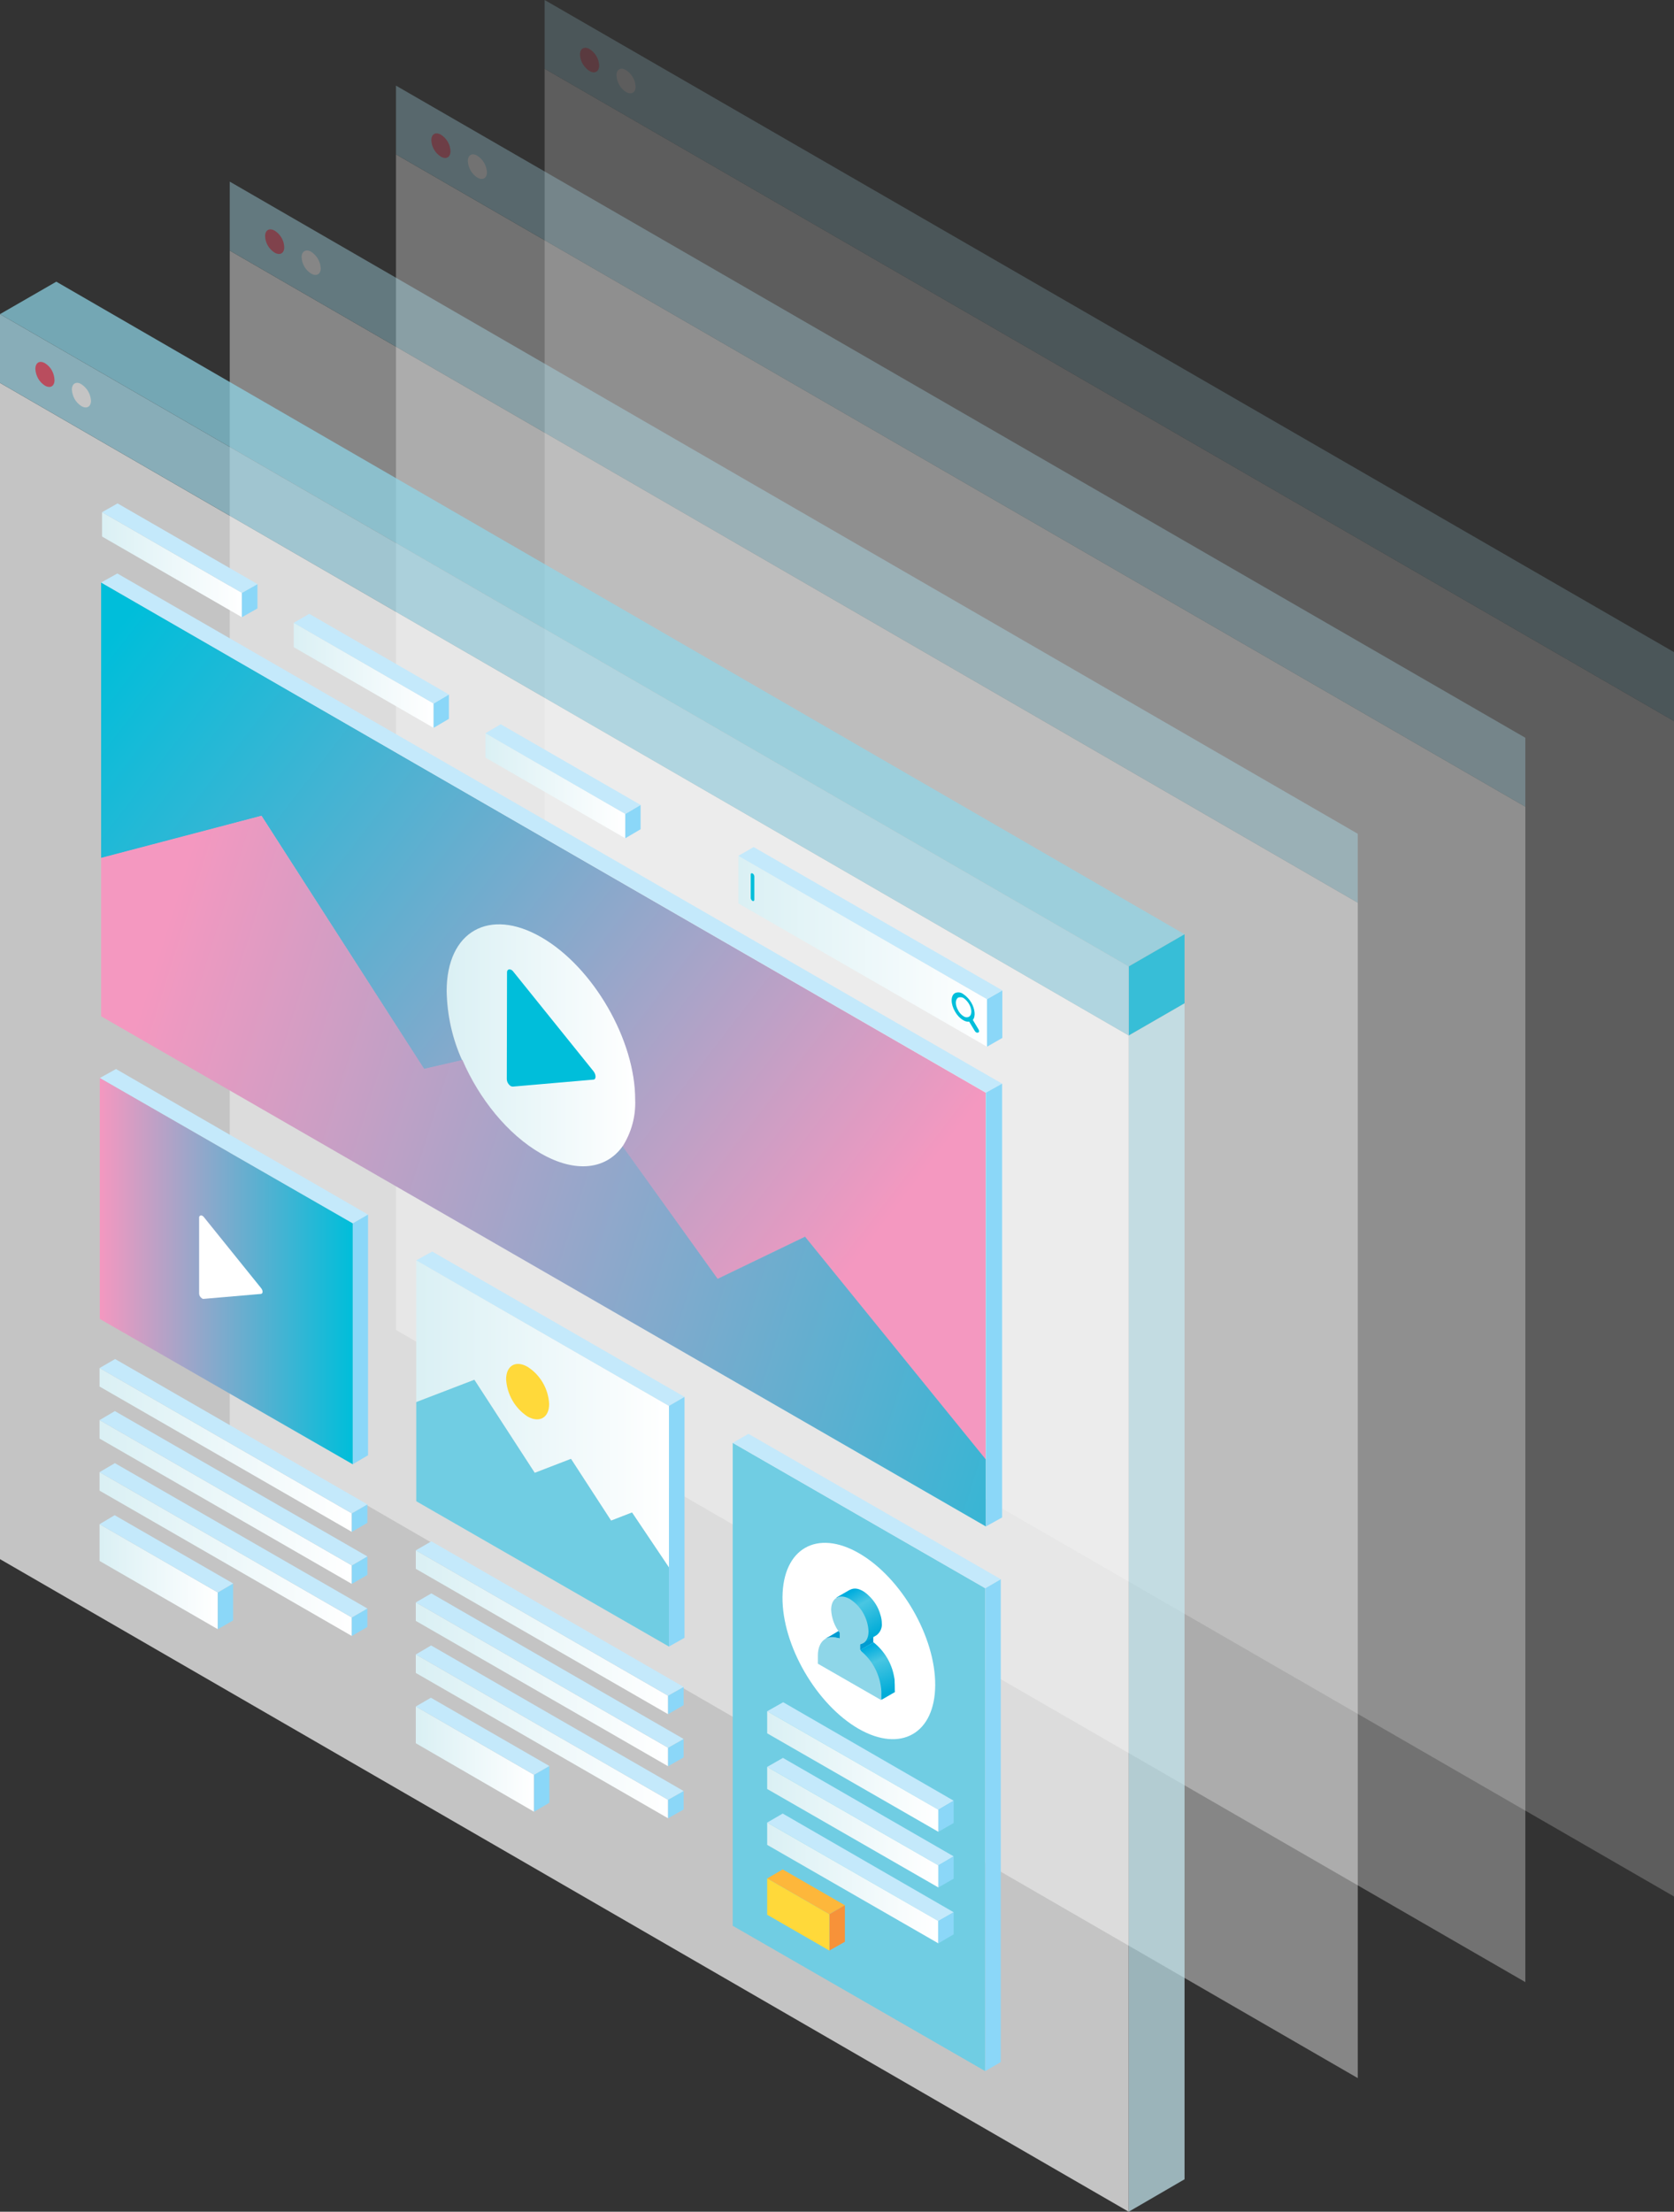 <?xml version="1.0" encoding="utf-8"?>
<!-- Generator: Adobe Illustrator 19.0.0, SVG Export Plug-In . SVG Version: 6.00 Build 0)  -->
<svg version="1.1" id="Layer_1" xmlns="http://www.w3.org/2000/svg" xmlns:xlink="http://www.w3.org/1999/xlink" x="0px" y="0px"
	 viewBox="-276 -13 743.2 981.5" style="enable-background:new -276 -13 743.2 981.5;" xml:space="preserve">
<rect x="-276" y="-13" width="743.2" height="981.5" fill="#333333" stroke="none"/>
<style type="text/css">
	.st0{opacity:0.21;}
	.st1{fill:#FFFFFF;}
	.st2{fill:#AADFEE;}
	.st3{fill:#F05870;}
	.st4{opacity:0.31;}
	.st5{opacity:0.41;}
	.st6{opacity:0.71;}
	.st7{fill:#C5E8F1;}
	.st8{fill:#8ED6E8;}
	.st9{fill:#00BEE1;}
	.st10{fill:url(#Path_92_);}
	.st11{fill:#70CDE3;}
	.st12{fill:#C4E9FB;}
	.st13{fill:#8BD7F8;}
	.st14{fill:#FFD93A;}
	.st15{fill:url(#Path_93_);}
	.st16{fill:url(#Path_94_);}
	.st17{fill:url(#Path_95_);}
	.st18{fill:url(#Path_96_);}
	.st19{fill:url(#Path_97_);}
	.st20{fill:url(#Path_98_);}
	.st21{fill:url(#Path_99_);}
	.st22{fill:url(#Path_100_);}
	.st23{fill:url(#Path_101_);}
	.st24{fill:url(#Path_102_);}
	.st25{fill:url(#Path_103_);}
	.st26{fill:#00BEDA;}
	.st27{fill:url(#Path_104_);}
	.st28{fill:url(#Path_105_);}
	.st29{fill:url(#Path_106_);}
	.st30{fill:url(#Path_107_);}
	.st31{fill:url(#Path_108_);}
	.st32{fill:#FDB73B;}
	.st33{fill:#F79239;}
	.st34{fill:url(#Path_109_);}
	.st35{fill:url(#Path_110_);}
	.st36{fill:url(#Path_111_);}
	.st37{fill:#009CD1;}
	.st38{fill:url(#Path_112_);}
	.st39{fill:url(#Path_113_);}
</style>
<title>Asset 2</title>
<desc>Created with Sketch.</desc>
<g>
	<g id="Page-1_1_">
		<g id="Landing_1_" transform="translate(-976, -234)">
			<g id="Asset-3" transform="translate(976, 234)">
				<g id="Group_3_" transform="translate(138, 0)" class="st0">
					<polygon id="Path_91_" class="st1" points="-172.2,17.5 -172.2,539.2 329.2,828.6 329.2,307 					"/>
					<polygon id="Path_90_" class="st2" points="-172.2,-13 329.2,276.4 329.2,307 -172.2,17.5 					"/>
					<path id="Path_89_" class="st3" d="M-152.2,8.8c2.5,1.6,4.1,4.3,4.2,7.3c0,2.7-1.9,3.8-4.3,2.4c-2.5-1.6-4.1-4.3-4.2-7.3
						C-156.5,8.5-154.6,7.4-152.2,8.8z"/>
					<path id="Path_88_" class="st1" d="M-136.1,18.1c2.5,1.6,4.1,4.3,4.3,7.3c0,2.7-1.9,3.8-4.3,2.4c-2.5-1.6-4-4.3-4.2-7.3
						C-140.3,17.8-138.4,16.7-136.1,18.1z"/>
				</g>
				<g id="Group_1_" transform="translate(72, 38)" class="st4">
					<polygon id="Path_87_" class="st1" points="-172.2,17.5 -172.2,539.2 329.2,828.6 329.2,307 					"/>
					<polygon id="Path_86_" class="st2" points="-172.2,-13 329.2,276.4 329.2,307 -172.2,17.5 					"/>
					<path id="Path_85_" class="st3" d="M-152.2,8.8c2.5,1.6,4.1,4.3,4.2,7.3c0,2.7-1.9,3.8-4.3,2.4c-2.5-1.6-4.1-4.3-4.2-7.3
						C-156.5,8.5-154.6,7.4-152.2,8.8z"/>
					<path id="Path_84_" class="st1" d="M-136.1,18.1c2.5,1.6,4.1,4.3,4.3,7.3c0,2.7-1.9,3.8-4.3,2.4c-2.5-1.6-4-4.3-4.2-7.3
						C-140.3,17.8-138.4,16.7-136.1,18.1z"/>
				</g>
				<g id="Group_2_" transform="translate(0, 80)" class="st5">
					<polygon id="Path_83_" class="st1" points="-174,18.2 -174,539.8 326.8,829.2 326.8,307.6 					"/>
					<polygon id="Path_82_" class="st2" points="-174,-12.4 326.8,277 326.8,307.6 -174,18.2 					"/>
					<path id="Path_81_" class="st3" d="M-154,9.4c2.5,1.6,4.1,4.3,4.2,7.3c0,2.7-1.9,3.8-4.3,2.4c-2.5-1.6-4.1-4.3-4.2-7.3
						C-158.3,9.1-156.4,8-154,9.4z"/>
					<path id="Path_80_" class="st1" d="M-137.9,18.7c2.5,1.6,4.1,4.3,4.3,7.3c0,2.7-1.9,3.8-4.3,2.4c-2.5-1.6-4.1-4.3-4.2-7.3
						C-142.1,18.5-140.1,17.4-137.9,18.7z"/>
				</g>
			</g>
		</g>
	</g>
	<g id="Page-1">
		<g id="Landing" transform="translate(-889, -355)">
			<g id="Asset-2" transform="translate(889, 355)">
				<g id="Web_pages" class="st6">
					<g id="Group">
						<polygon id="Path" class="st7" points="225.1,446.5 249.9,432.2 249.9,954.1 225.1,968.5 						"/>
						<polygon id="Path_1_" class="st8" points="-276,126.4 -251,112 249.9,401.6 225.1,415.9 						"/>
						<polygon id="Path_2_" class="st9" points="225.1,415.9 249.9,401.6 249.9,432.2 225.1,446.5 						"/>
						<polygon id="Path_3_" class="st1" points="-276,156.9 -276,678.9 225.1,968.5 225.1,446.5 						"/>
						<polygon id="Path_4_" class="st2" points="-276,126.4 225.1,415.9 225.1,446.5 -276,156.9 						"/>
						<path id="Path_5_" class="st3" d="M-256,148.2c2.6,1.6,4.1,4.4,4.2,7.5c0,2.7-1.9,3.8-4.3,2.4c-2.5-1.6-4-4.3-4.2-7.3
							C-260.3,147.9-258.4,146.8-256,148.2z"/>
						<path id="Path_6_" class="st1" d="M-239.9,157.5c2.5,1.6,4.1,4.3,4.3,7.3c0,2.7-1.9,3.8-4.3,2.4c-2.5-1.6-4-4.3-4.2-7.3
							C-244.1,157.2-242.1,156.1-239.9,157.5z"/>
					</g>
				</g>
				<g id="_3D_icons" transform="translate(43, 97)">
					
						<linearGradient id="Path_92_" gradientUnits="userSpaceOnUse" x1="-592.541" y1="982.685" x2="-591.541" y2="982.685" gradientTransform="matrix(112.257 0 0 -136.255 66382.867 134413.656)">
						<stop  offset="0" style="stop-color:#DAF0F4"/>
						<stop  offset="1" style="stop-color:#FFFFFF"/>
					</linearGradient>
					<polygon id="Path_7_" class="st10" points="-134.2,449.3 -22,513.9 -22,585.6 -38.4,561.2 -47.7,564.8 -65.5,537.4 
						-81.6,543.6 -108.4,502.3 -134.2,512.2 					"/>
					<polygon id="Path_8_" class="st11" points="-108.4,502.3 -81.6,543.6 -65.5,537.4 -47.7,564.8 -38.4,561.2 -22,585.6 
						-22,620.7 -134.2,556.2 -134.2,512.2 					"/>
					<polygon id="Path_9_" class="st12" points="-134.2,449.3 -127.1,445.4 -15.1,509.9 -22,513.9 					"/>
					<polygon id="Path_10_" class="st13" points="-22,513.9 -22,620.7 -15.1,616.8 -15.1,509.9 					"/>
					<path id="Path_11_" class="st14" d="M-84.7,496.6c5.6,3.6,9.2,9.8,9.5,16.5c0,6-4.3,8.5-9.6,5.5c-5.6-3.7-9.1-9.8-9.5-16.5
						C-94.3,496-90,493.5-84.7,496.6z"/>
					
						<linearGradient id="Path_93_" gradientUnits="userSpaceOnUse" x1="-589.738" y1="981.12" x2="-588.75" y2="981.12" gradientTransform="matrix(52.511 0 0 -46.63 30833.865 46420.551)">
						<stop  offset="0" style="stop-color:#DAF0F4"/>
						<stop  offset="1" style="stop-color:#FFFFFF"/>
					</linearGradient>
					<polygon id="Path_12_" class="st15" points="-134.4,647.3 -134.4,663.6 -81.9,694 -81.9,677.6 					"/>
					<polygon id="Path_13_" class="st13" points="-81.9,677.6 -75.1,673.7 -75.1,690 -81.9,694 					"/>
					<polygon id="Path_14_" class="st12" points="-134.4,647.3 -127.7,643.4 -75.1,673.7 -81.9,677.6 					"/>
					
						<linearGradient id="Path_94_" gradientUnits="userSpaceOnUse" x1="-592.534" y1="981.974" x2="-591.536" y2="981.974" gradientTransform="matrix(112.063 0 0 -72.733 66267.156 72082.031)">
						<stop  offset="0" style="stop-color:#DAF0F4"/>
						<stop  offset="1" style="stop-color:#FFFFFF"/>
					</linearGradient>
					<polygon id="Path_15_" class="st16" points="-134.4,624.2 -134.4,632.4 -22.4,696.9 -22.4,688.7 					"/>
					<polygon id="Path_16_" class="st13" points="-22.4,688.7 -15.5,684.8 -15.5,693 -22.4,696.9 					"/>
					<polygon id="Path_17_" class="st12" points="-134.4,624.2 -127.6,620.2 -15.5,684.8 -22.4,688.7 					"/>
					
						<linearGradient id="Path_95_" gradientUnits="userSpaceOnUse" x1="-592.534" y1="981.974" x2="-591.532" y2="981.974" gradientTransform="matrix(112.063 0 0 -72.757 66267.156 72082.812)">
						<stop  offset="0" style="stop-color:#DAF0F4"/>
						<stop  offset="1" style="stop-color:#FFFFFF"/>
					</linearGradient>
					<polygon id="Path_18_" class="st17" points="-134.4,601.1 -134.4,609.3 -22.4,673.8 -22.4,665.6 					"/>
					<polygon id="Path_19_" class="st13" points="-22.4,665.6 -15.5,661.7 -15.5,669.9 -22.4,673.8 					"/>
					<polygon id="Path_20_" class="st12" points="-134.4,601.1 -127.5,597.1 -15.5,661.7 -22.4,665.6 					"/>
					
						<linearGradient id="Path_96_" gradientUnits="userSpaceOnUse" x1="-592.532" y1="981.974" x2="-591.529" y2="981.974" gradientTransform="matrix(112.063 0 0 -72.733 66267.156 72035.844)">
						<stop  offset="0" style="stop-color:#DAF0F4"/>
						<stop  offset="1" style="stop-color:#FFFFFF"/>
					</linearGradient>
					<polygon id="Path_21_" class="st18" points="-134.4,578 -134.4,586.2 -22.4,650.7 -22.4,642.5 					"/>
					<polygon id="Path_22_" class="st13" points="-22.4,642.5 -15.5,638.6 -15.5,646.7 -22.4,650.7 					"/>
					<polygon id="Path_23_" class="st12" points="-134.4,578 -127.5,574 -15.5,638.6 -22.4,642.5 					"/>
					
						<linearGradient id="Path_97_" gradientUnits="userSpaceOnUse" x1="-589.751" y1="981.12" x2="-588.769" y2="981.12" gradientTransform="matrix(52.511 0 0 -46.63 30693.438 46339.574)">
						<stop  offset="0" style="stop-color:#DAF0F4"/>
						<stop  offset="1" style="stop-color:#FFFFFF"/>
					</linearGradient>
					<polygon id="Path_24_" class="st19" points="-274.8,566.4 -274.8,582.7 -222.3,613 -222.3,596.7 					"/>
					<polygon id="Path_25_" class="st13" points="-222.3,596.7 -215.5,592.7 -215.5,609.1 -222.3,613 					"/>
					<polygon id="Path_26_" class="st12" points="-274.8,566.4 -268.1,562.4 -215.5,592.7 -222.3,596.7 					"/>
					
						<linearGradient id="Path_98_" gradientUnits="userSpaceOnUse" x1="-592.532" y1="981.974" x2="-591.534" y2="981.974" gradientTransform="matrix(112.063 0 0 -72.733 66126.727 72001.109)">
						<stop  offset="0" style="stop-color:#DAF0F4"/>
						<stop  offset="1" style="stop-color:#FFFFFF"/>
					</linearGradient>
					<polygon id="Path_27_" class="st20" points="-274.8,543.3 -274.8,551.5 -162.8,616 -162.8,607.8 					"/>
					<polygon id="Path_28_" class="st13" points="-162.8,607.8 -155.9,603.8 -155.9,612 -162.8,616 					"/>
					<polygon id="Path_29_" class="st12" points="-274.8,543.3 -268,539.3 -155.9,603.8 -162.8,607.8 					"/>
					
						<linearGradient id="Path_99_" gradientUnits="userSpaceOnUse" x1="-592.53" y1="981.974" x2="-591.531" y2="981.974" gradientTransform="matrix(112.063 0 0 -72.733 66126.727 71978.016)">
						<stop  offset="0" style="stop-color:#DAF0F4"/>
						<stop  offset="1" style="stop-color:#FFFFFF"/>
					</linearGradient>
					<polygon id="Path_30_" class="st21" points="-274.8,520.2 -274.8,528.4 -162.8,592.9 -162.8,584.7 					"/>
					<polygon id="Path_31_" class="st13" points="-162.8,584.7 -155.9,580.7 -155.9,588.9 -162.8,592.9 					"/>
					<polygon id="Path_32_" class="st12" points="-274.8,520.2 -268,516.2 -155.9,580.7 -162.8,584.7 					"/>
					
						<linearGradient id="Path_100_" gradientUnits="userSpaceOnUse" x1="-592.535" y1="981.973" x2="-591.546" y2="981.973" gradientTransform="matrix(112.063 0 0 -72.708 66126.727 71931.07)">
						<stop  offset="0" style="stop-color:#DAF0F4"/>
						<stop  offset="1" style="stop-color:#FFFFFF"/>
					</linearGradient>
					<polygon id="Path_33_" class="st22" points="-274.8,497.1 -274.8,505.3 -162.8,569.8 -162.8,561.6 					"/>
					<polygon id="Path_34_" class="st13" points="-162.8,561.6 -155.9,557.6 -155.9,565.8 -162.8,569.8 					"/>
					<polygon id="Path_35_" class="st12" points="-274.8,497.1 -267.9,493.1 -155.9,557.6 -162.8,561.6 					"/>
					<polygon id="Path_36_" class="st12" points="-274.7,368.4 -267.5,364.4 -155.6,429 -162.4,432.9 					"/>
					<polygon id="Path_37_" class="st13" points="-162.4,432.9 -155.6,429 -155.6,535.8 -162.4,539.8 					"/>
					
						<linearGradient id="Path_101_" gradientUnits="userSpaceOnUse" x1="-592.541" y1="982.852" x2="-591.541" y2="982.852" gradientTransform="matrix(112.257 0 0 -171.398 66242.453 168912.797)">
						<stop  offset="0" style="stop-color:#F498C0"/>
						<stop  offset="1" style="stop-color:#00BEDA"/>
					</linearGradient>
					<polygon id="Path_38_" class="st23" points="-274.7,368.4 -162.4,432.9 -162.4,539.8 -274.7,475.3 					"/>
					<path id="Path_39_" class="st1" d="M-229.2,429.5c0.3,0.2,0.5,0.3,0.7,0.6l25.4,31.5c0.9,1.1,0.9,2.4,0,2.6l-25.5,2.2
						c-0.2,0-0.5,0-0.7-0.2c-0.8-0.5-1.3-1.3-1.3-2.3v-33.6C-230.6,429.5-229.9,429.2-229.2,429.5z"/>
					
						<linearGradient id="Path_102_" gradientUnits="userSpaceOnUse" x1="-591.705" y1="982.468" x2="-590.705" y2="982.468" gradientTransform="matrix(83.762 0 0 -107.554 49441.977 106022.219)">
						<stop  offset="0" style="stop-color:#DAF0F4"/>
						<stop  offset="1" style="stop-color:#FFFFFF"/>
					</linearGradient>
					<path id="Path_40_" class="st24" d="M-78.6,305.9c23.1,13.3,41.8,45.7,41.7,72.2c0.3,7.3-1.7,14.6-5.7,20.8
						c-7.3,10.2-20.8,12.1-36.4,3.1c-14.6-8.4-27.3-24.2-34.7-41.4c-4.4-9.7-6.7-20.2-6.9-30.8C-120.6,303.2-101.7,292.5-78.6,305.9
						z"/>
					
						<linearGradient id="Path_103_" gradientUnits="userSpaceOnUse" x1="-593.418" y1="982.975" x2="-594.294" y2="983.65" gradientTransform="matrix(392.828 0 0 -389.305 233182.531 383113.25)">
						<stop  offset="0" style="stop-color:#F498C0"/>
						<stop  offset="1" style="stop-color:#00BEDA"/>
					</linearGradient>
					<path id="Path_41_" class="st25" d="M-274.1,148.5v122.3l71.2-18.7l72.1,112.4l17-3.9c-4.4-9.7-6.7-20.1-6.9-30.8
						c0-26.5,18.9-37.2,42-23.9s41.8,45.7,41.7,72.2c0.3,7.3-1.7,14.6-5.7,20.8l42.2,58.8l38.8-18.7l80.3,98.9V374.9L-274.1,148.5z"
						/>
					<polygon id="Path_42_" class="st12" points="-274.1,148.5 -266.9,144.5 125.9,370.9 118.7,374.9 					"/>
					<path id="Path_43_" class="st26" d="M-92,320.4c0.4,0.2,0.7,0.5,0.9,0.8l35.6,44.2c1.2,1.5,1.2,3.6,0,3.7l-35.8,3.1
						c-0.3,0-0.6-0.1-0.9-0.2c-1.1-0.7-1.8-1.9-1.8-3.2l0.1-47.3C-93.9,320.3-93,319.9-92,320.4z"/>
					
						<linearGradient id="Path_104_" gradientUnits="userSpaceOnUse" x1="-594.283" y1="983.294" x2="-592.882" y2="982.939" gradientTransform="matrix(392.779 0 0 -315.433 233153.641 310527.094)">
						<stop  offset="0" style="stop-color:#F498C0"/>
						<stop  offset="1" style="stop-color:#00BEDA"/>
					</linearGradient>
					<path id="Path_44_" class="st27" d="M38.4,438.8l-38.8,18.7l-42.2-58.8c-7.3,10.2-20.8,12.1-36.4,3.1
						c-14.6-8.4-27.3-24.2-34.7-41.4l-17,3.9L-202.9,252l-71.2,18.7v70.3l392.8,226.4v-29.7L38.4,438.8z"/>
					<polygon id="Path_45_" class="st13" points="118.7,374.9 118.7,567.4 125.9,563.4 125.9,370.9 					"/>
					
						<linearGradient id="Path_105_" gradientUnits="userSpaceOnUse" x1="-590.556" y1="981.118" x2="-589.556" y2="981.118" gradientTransform="matrix(62.101 0 0 -46.606 36400.332 45866.676)">
						<stop  offset="0" style="stop-color:#DAF0F4"/>
						<stop  offset="1" style="stop-color:#FFFFFF"/>
					</linearGradient>
					<polygon id="Path_46_" class="st28" points="-211.6,153.1 -211.6,163.9 -273.7,128.1 -273.7,117.3 					"/>
					<polygon id="Path_47_" class="st13" points="-211.6,153.1 -204.7,149.2 -204.7,160 -211.6,163.9 					"/>
					<polygon id="Path_48_" class="st12" points="-273.7,117.3 -266.8,113.4 -204.7,149.2 -211.6,153.1 					"/>
					
						<linearGradient id="Path_106_" gradientUnits="userSpaceOnUse" x1="-590.554" y1="981.118" x2="-589.554" y2="981.118" gradientTransform="matrix(62.077 0 0 -46.606 36470.977 45915.703)">
						<stop  offset="0" style="stop-color:#DAF0F4"/>
						<stop  offset="1" style="stop-color:#FFFFFF"/>
					</linearGradient>
					<polygon id="Path_49_" class="st29" points="-126.5,202.2 -126.5,213 -188.6,177.2 -188.6,166.4 					"/>
					<polygon id="Path_50_" class="st13" points="-126.5,202.2 -119.7,198.2 -119.7,209 -126.5,213 					"/>
					<polygon id="Path_51_" class="st12" points="-188.6,166.4 -181.7,162.4 -119.7,198.2 -126.5,202.2 					"/>
					
						<linearGradient id="Path_107_" gradientUnits="userSpaceOnUse" x1="-590.556" y1="981.117" x2="-589.556" y2="981.117" gradientTransform="matrix(62.101 0 0 -46.582 36570.492 45940.918)">
						<stop  offset="0" style="stop-color:#DAF0F4"/>
						<stop  offset="1" style="stop-color:#FFFFFF"/>
					</linearGradient>
					<polygon id="Path_52_" class="st30" points="-103.5,215.4 -103.5,226.2 -41.4,262 -41.4,251.2 					"/>
					<polygon id="Path_53_" class="st13" points="-41.4,251.2 -34.6,247.2 -34.6,258 -41.4,262 					"/>
					<polygon id="Path_54_" class="st12" points="-103.5,215.4 -96.7,211.4 -34.6,247.2 -41.4,251.2 					"/>
					
						<linearGradient id="Path_108_" gradientUnits="userSpaceOnUse" x1="-592.497" y1="982.19" x2="-591.49" y2="982.19" gradientTransform="matrix(110.388 0 0 -84.705 65413.648 83508.742)">
						<stop  offset="0" style="stop-color:#DAF0F4"/>
						<stop  offset="1" style="stop-color:#FFFFFF"/>
					</linearGradient>
					<polygon id="Path_55_" class="st31" points="8.8,269.8 8.8,290.9 119.2,354.5 119.2,333.4 					"/>
					<polygon id="Path_56_" class="st13" points="119.2,333.4 119.2,354.5 126,350.6 126,329.5 					"/>
					<polygon id="Path_57_" class="st12" points="15.6,265.9 8.8,269.8 119.2,333.4 126,329.5 					"/>
					<path id="Shape" class="st26" d="M115.3,346.6l-2.4-4c1.3-1.5,1-4.8-0.7-7.7c-0.9-1.5-2.1-2.8-3.6-3.8
						c-1.1-0.8-2.4-0.9-3.6-0.4c-2,1.1-2,4.8,0,8.2c0.9,1.6,2.1,2.9,3.6,3.8c0.8,0.5,1.8,0.8,2.7,0.7l2.4,4c0.2,0.3,0.4,0.6,0.8,0.8
						c0.2,0.1,0.5,0.1,0.8,0C115.8,348.1,115.8,347.3,115.3,346.6z M111.2,341.2c-0.8,0.4-1.7,0.3-2.4-0.2c-1-0.6-1.9-1.6-2.4-2.6
						c-1.4-2.4-1.4-4.8,0-5.7c0.8-0.3,1.7-0.2,2.4,0.2c1,0.7,1.8,1.6,2.4,2.6C112.6,337.8,112.6,340.4,111.2,341.2z"/>
					<path id="Path_58_" class="st26" d="M14.3,278.1v10.3c0,0.6,0.3,1.1,0.8,1.4c0.4,0.2,0.8,0,0.8-0.5v-10.3
						c0-0.6-0.3-1.1-0.8-1.4C14.6,277.4,14.3,277.6,14.3,278.1z"/>
					<polygon id="Path_59_" class="st11" points="6.3,530.3 118.4,594.8 118.4,809.1 6.3,744.6 					"/>
					<polygon id="Path_60_" class="st13" points="118.4,594.8 125.3,590.8 125.3,805.1 118.4,809.1 					"/>
					<polygon id="Path_61_" class="st12" points="6.3,530.3 13.3,526.3 125.3,590.8 118.4,594.8 					"/>
					<polygon id="Path_62_" class="st32" points="21.6,723.6 28.5,719.6 56.1,735.5 49.2,739.5 					"/>
					<polygon id="Path_63_" class="st33" points="49.2,739.5 56.1,735.5 56.1,751.7 49.2,755.6 					"/>
					<polygon id="Path_64_" class="st14" points="49.2,739.5 49.2,755.6 21.6,739.7 21.6,723.6 					"/>
					<polygon id="Path_65_" class="st12" points="21.6,698.8 28.5,694.8 104.4,738.6 97.6,742.5 					"/>
					
						<linearGradient id="Path_109_" gradientUnits="userSpaceOnUse" x1="-591.369" y1="981.428" x2="-590.369" y2="981.428" gradientTransform="matrix(76.012 0 0 -53.562 44972.484 53292.586)">
						<stop  offset="0" style="stop-color:#DAF0F4"/>
						<stop  offset="1" style="stop-color:#FFFFFF"/>
					</linearGradient>
					<polygon id="Path_66_" class="st34" points="97.6,742.5 97.6,752.4 21.6,708.7 21.6,698.8 					"/>
					<polygon id="Path_67_" class="st13" points="97.6,742.5 104.4,738.6 104.4,748.4 97.6,752.4 					"/>
					<polygon id="Path_68_" class="st12" points="21.6,649.4 28.7,645.4 104.4,689.1 97.6,693.1 					"/>
					<polygon id="Path_69_" class="st13" points="97.6,693.1 104.4,689.1 104.4,699 97.6,702.9 					"/>
					
						<linearGradient id="Path_110_" gradientUnits="userSpaceOnUse" x1="-591.369" y1="981.427" x2="-590.369" y2="981.427" gradientTransform="matrix(76.012 0 0 -53.538 44972.484 53219.383)">
						<stop  offset="0" style="stop-color:#DAF0F4"/>
						<stop  offset="1" style="stop-color:#FFFFFF"/>
					</linearGradient>
					<polygon id="Path_70_" class="st35" points="97.6,693.1 97.6,702.9 21.6,659.2 21.6,649.4 					"/>
					<polygon id="Path_71_" class="st12" points="21.6,674.1 28.6,670.1 104.4,713.8 97.6,717.8 					"/>
					<polygon id="Path_72_" class="st13" points="97.6,717.8 104.4,713.8 104.4,723.7 97.6,727.6 					"/>
					
						<linearGradient id="Path_111_" gradientUnits="userSpaceOnUse" x1="-591.369" y1="981.428" x2="-590.369" y2="981.428" gradientTransform="matrix(76.012 0 0 -53.562 44972.484 53267.922)">
						<stop  offset="0" style="stop-color:#DAF0F4"/>
						<stop  offset="1" style="stop-color:#FFFFFF"/>
					</linearGradient>
					<polygon id="Path_73_" class="st36" points="97.6,717.8 97.6,727.6 21.6,683.9 21.6,674.1 					"/>
					<path id="Path_74_" class="st1" d="M62.4,579.3c18.7,10.8,33.9,37,33.8,58.5c-0.1,21.5-15.3,30.1-34,19.4
						c-18.7-10.8-34-37-33.8-58.5C28.6,577.2,43.7,568.5,62.4,579.3z"/>
					<path id="Path_75_" class="st37" d="M53.8,617.1l5.9-3.4c-2-1-4.3-1-6.3,0c-1.9,1.1-3.8,2.4-5.9,3.4
						C49.6,616.6,51.7,616.6,53.8,617.1z"/>
					<polygon id="Path_76_" class="st37" points="62.8,619.7 62.8,622.3 68.7,618.9 68.7,616.3 					"/>
					
						<linearGradient id="Path_112_" gradientUnits="userSpaceOnUse" x1="-576.646" y1="979.598" x2="-576.427" y2="978.723" gradientTransform="matrix(15.383 0 0 -25.521 8939.882 25620.197)">
						<stop  offset="0" style="stop-color:#00ADDE"/>
						<stop  offset="0.33" style="stop-color:#49C6E2"/>
						<stop  offset="1" style="stop-color:#00ACD8"/>
					</linearGradient>
					<path id="Path_77_" class="st38" d="M78.2,636.7c0-0.8,0-1.5-0.2-2.3c-1-6.2-4.3-11.7-9.2-15.6l-5.9,3.4
						c0.4-0.2,9.5,22.1,9.5,22.1l5.9-3.4C78.2,639.6,78.3,638.2,78.2,636.7z"/>
					
						<linearGradient id="Path_113_" gradientUnits="userSpaceOnUse" x1="-580.918" y1="979.368" x2="-580.501" y2="978.528" gradientTransform="matrix(20.091 0 0 -24.137 11730.465 24235.062)">
						<stop  offset="0" style="stop-color:#00ADDE"/>
						<stop  offset="0.33" style="stop-color:#49C6E2"/>
						<stop  offset="1" style="stop-color:#00ACD8"/>
					</linearGradient>
					<path id="Path_78_" class="st39" d="M72.5,610.5c0-1.3-0.2-2.6-0.6-3.8c-0.9-3.4-2.8-6.4-5.4-8.8c-2.1-2-5.3-3.9-8.1-2.4h-0.1
						l-5.9,3.4c1.7,2.4,11,19.2,11.8,20.2l5.9-3.4C71.7,614.5,72.7,612.5,72.5,610.5z"/>
					<path id="Path_79_" class="st8" d="M62.8,622.3v-2.6c2.4-0.4,3.8-2.4,3.8-5.8c-0.3-5.8-3.4-11.2-8.3-14.3
						c-4.6-2.6-8.3-0.5-8.3,4.8c0.2,3.7,1.5,7.3,3.8,10.2v2.6c-5.4-2.2-9.6,0.8-9.7,7.3v3.8l28.2,16.2v-3.8
						C71.9,633.5,68.5,626.8,62.8,622.3L62.8,622.3z"/>
				</g>
			</g>
		</g>
	</g>
</g>
</svg>
